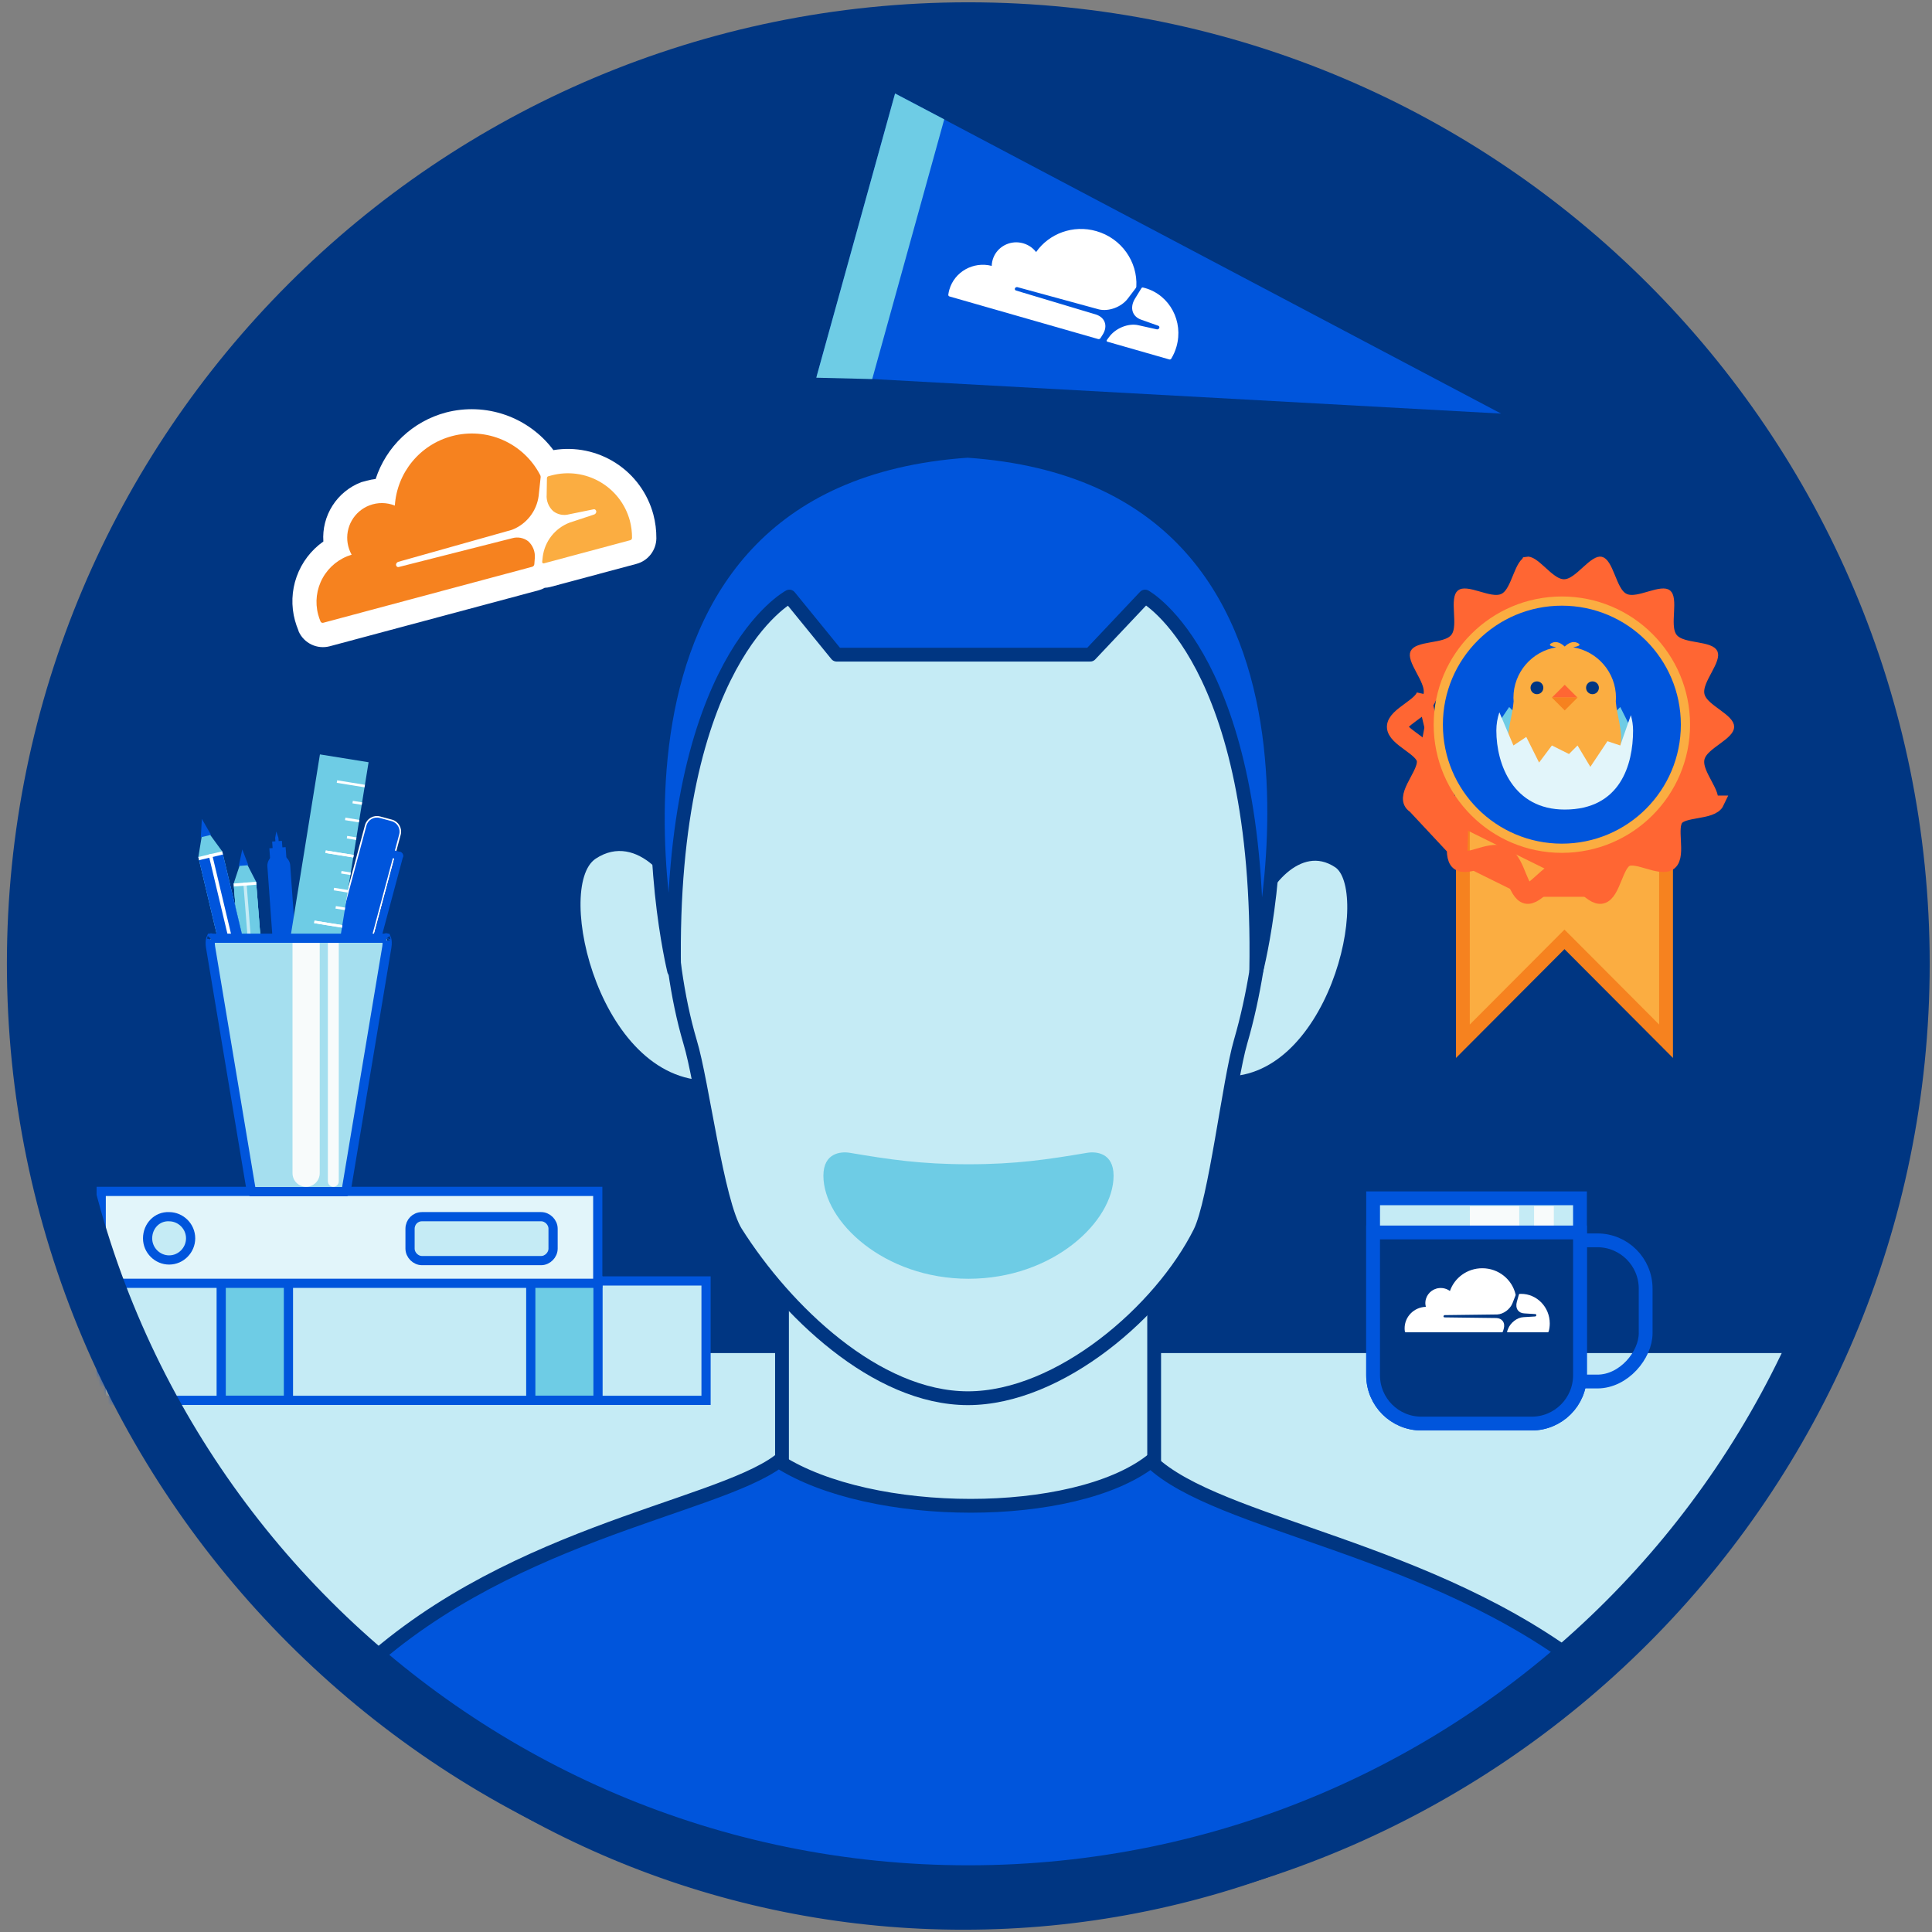<svg width="420" height="420" viewBox="0 0 420 420" fill="none" xmlns="http://www.w3.org/2000/svg">
<rect x="0" y="0" width="420" height="420" fill="#808080" stroke="none"/>
<path d="M280.274 207.405C281.6 201.433 287.691 180.759 288.826 168.206L280.274 207.405Z" fill="white"/>
<circle cx="211.496" cy="209.496" r="202.496" fill="#003682"/>
<path d="M393.13 294.15H27.77C47.928 358.968 119.837 395.2 153.272 405.214C180.085 411.739 246.405 419.143 297.187 396.566C347.969 373.989 382.308 318.881 393.13 294.15Z" fill="#C5EBF5"/>
<path d="M177.554 81.73L326.324 89.912L204.194 25.399L194.58 20.321L177.554 81.73Z" fill="#0055DC"/>
<path d="M205.268 25.945L194.58 20.322L177.449 82.11L189.613 82.406L205.268 25.945Z" fill="#6ECCE5"/>
<path d="M239.222 73.522L239.712 72.749C240.295 71.829 240.451 70.869 240.15 70.045C239.873 69.285 239.218 68.698 238.306 68.39L220.862 63.156C220.746 63.116 220.664 63.036 220.628 62.933C220.593 62.827 220.611 62.709 220.68 62.611C220.786 62.458 220.994 62.379 221.174 62.422L238.906 67.263C241.029 67.769 243.777 66.747 245.156 64.936L246.905 62.637C246.953 62.574 246.987 62.503 247.008 62.428C247.019 62.387 247.028 62.345 247.03 62.302C247.334 56.915 243.826 51.817 238.334 50.244C233.275 48.795 228.059 50.775 225.24 54.795C224.456 53.777 223.295 53.022 221.889 52.765C219.393 52.307 216.892 53.669 215.968 55.986C215.727 56.588 215.607 57.2 215.592 57.803C211.594 56.781 207.499 59.064 206.374 62.989C206.273 63.345 206.2 63.701 206.153 64.058C206.13 64.23 206.237 64.395 206.407 64.444L238.727 73.706C238.73 73.707 238.733 73.706 238.736 73.707C238.922 73.756 239.119 73.682 239.222 73.522Z" fill="white"/>
<path d="M248.952 62.627C248.788 62.58 248.623 62.538 248.459 62.5C248.431 62.493 248.404 62.493 248.377 62.495C248.284 62.501 248.196 62.553 248.144 62.638L246.739 64.918C246.135 65.898 245.964 66.914 246.258 67.781C246.528 68.58 247.184 69.192 248.104 69.505L251.804 70.817C251.913 70.855 251.995 70.938 252.03 71.045C252.065 71.157 252.045 71.283 251.974 71.387C251.863 71.55 251.653 71.637 251.471 71.594L247.49 70.706C245.336 70.198 242.537 71.315 241.116 73.248L240.614 73.93C240.523 74.054 240.577 74.228 240.716 74.276C240.72 74.277 240.723 74.279 240.726 74.28L254.196 78.139C254.357 78.185 254.531 78.118 254.62 77.97C255.1 77.178 255.484 76.308 255.753 75.371C257.331 69.86 254.286 64.155 248.952 62.627Z" fill="white"/>
<path d="M120.311 97.851C117.667 94.317 114.028 91.652 109.86 90.196C105.692 88.741 101.185 88.562 96.915 89.682C93.37 90.627 90.118 92.443 87.454 94.966C84.79 97.488 82.799 100.637 81.663 104.126C81.019 104.201 80.38 104.324 79.754 104.494C79.365 104.599 78.966 104.706 78.546 104.818C75.97 105.799 73.777 107.582 72.292 109.904C70.806 112.226 70.106 114.964 70.296 117.715C67.624 119.599 65.599 122.262 64.496 125.339C63.392 128.417 63.265 131.76 64.13 134.913C64.33 135.633 64.575 136.341 64.863 137.031L64.926 137.267C65.489 138.523 66.482 139.537 67.726 140.126C68.97 140.716 70.383 140.843 71.712 140.484L117.14 128.312C117.585 128.187 118.012 128.01 118.414 127.784C118.82 127.767 119.223 127.707 119.617 127.604L138.369 122.579C139.594 122.251 140.679 121.532 141.458 120.531C142.237 119.53 142.669 118.302 142.687 117.034C142.701 115.283 142.481 113.538 142.032 111.845C140.795 107.232 137.886 103.244 133.871 100.658C129.857 98.071 125.023 97.071 120.311 97.851V97.851Z" fill="white"/>
<path d="M129.017 106.226L119.12 103.601L117.466 103.364L82.439 113.001L87.215 130.822L132.366 118.724L129.017 106.226Z" fill="white"/>
<path d="M116.265 121.283C116.317 120.608 116.214 119.93 115.964 119.301C115.713 118.673 115.323 118.109 114.821 117.654C114.334 117.284 113.767 117.032 113.165 116.919C112.564 116.805 111.944 116.834 111.355 117.003L86.701 123.258C86.627 123.28 86.549 123.282 86.474 123.266C86.399 123.25 86.329 123.215 86.27 123.165C86.212 123.111 86.166 123.046 86.135 122.973C86.104 122.9 86.089 122.821 86.091 122.742C86.104 122.608 86.155 122.482 86.237 122.376C86.32 122.271 86.43 122.191 86.556 122.145L111.304 115.174C112.845 114.577 114.197 113.575 115.218 112.275C116.238 110.974 116.889 109.423 117.102 107.784L117.535 103.707C117.543 103.537 117.498 103.369 117.406 103.226C115.648 99.851 112.79 97.178 109.306 95.648C105.822 94.118 101.92 93.823 98.245 94.811C94.856 95.711 91.835 97.652 89.608 100.361C87.381 103.07 86.061 106.409 85.834 109.909C84.072 109.201 82.109 109.183 80.334 109.857C78.714 110.474 77.356 111.63 76.489 113.132C75.623 114.633 75.3 116.387 75.576 118.099C75.719 118.972 76.012 119.814 76.441 120.588C73.771 121.386 71.518 123.194 70.16 125.627C68.802 128.06 68.447 130.926 69.169 133.617C69.307 134.119 69.476 134.613 69.675 135.094C69.723 135.206 69.809 135.296 69.918 135.349C70.026 135.403 70.151 135.415 70.268 135.385L115.696 123.213C115.827 123.175 115.942 123.097 116.025 122.99C116.109 122.883 116.157 122.752 116.162 122.616L116.265 121.283Z" fill="#F6821F"/>
<path d="M119.866 103.357C119.641 103.417 119.405 103.48 119.18 103.541C119.1 103.569 119.031 103.621 118.981 103.689C118.931 103.757 118.902 103.839 118.899 103.923L118.841 107.515C118.786 108.189 118.887 108.866 119.137 109.493C119.387 110.121 119.779 110.683 120.282 111.133C120.762 111.501 121.319 111.753 121.912 111.87C122.505 111.987 123.116 111.966 123.7 111.809L129.015 110.724C129.09 110.702 129.17 110.7 129.246 110.718C129.322 110.736 129.392 110.774 129.449 110.828C129.507 110.882 129.553 110.947 129.584 111.02C129.615 111.093 129.63 111.172 129.628 111.251C129.618 111.384 129.569 111.51 129.488 111.615C129.407 111.721 129.298 111.8 129.173 111.845L123.792 113.627C122.251 114.222 120.899 115.222 119.878 116.52C118.857 117.819 118.205 119.369 117.991 121.007L117.866 122.138C117.859 122.187 117.864 122.238 117.882 122.285C117.9 122.332 117.929 122.374 117.968 122.406C118.006 122.439 118.052 122.461 118.101 122.471C118.15 122.481 118.201 122.478 118.249 122.463L137.012 117.435C137.12 117.406 137.216 117.343 137.286 117.256C137.355 117.168 137.394 117.06 137.397 116.948C137.408 115.673 137.249 114.402 136.922 113.17C135.954 109.611 133.616 106.581 130.42 104.742C127.224 102.903 123.429 102.405 119.866 103.357V103.357Z" fill="#FBAD41"/>
<mask id="mask0_163_150" style="mask-type:alpha" maskUnits="userSpaceOnUse" x="0" y="5" width="420" height="414">
<path d="M413.5 205.187C413.5 319.479 326.806 411.687 213 411.687C98.953 411.687 6.5 319.234 6.5 205.187C6.5 91.659 98.411 11.5 213 11.5C327.339 11.5 413.5 91.425 413.5 205.187Z" fill="#003682" stroke="#003682" stroke-width="13"/>
</mask>
<g mask="url(#mask0_163_150)">
<path d="M22 304.426L153.488 304.426L153.488 278.467L22 278.467L22 304.426Z" fill="#C5EBF5" stroke="#0055DC" stroke-width="2"/>
<path d="M130.002 304.401L130.002 278.442L115.385 278.442L115.385 304.401L130.002 304.401Z" fill="#6ECCE5" stroke="#0055DC" stroke-width="2"/>
<path d="M62.704 304.401L62.704 278.442L48.087 278.442L48.087 304.401L62.704 304.401Z" fill="#6ECCE5" stroke="#0055DC" stroke-width="2"/>
<path d="M22 278.978L129.947 278.978L129.947 259L22 259L22 278.978Z" fill="#E2F5FA" stroke="#0055DC" stroke-width="2"/>
<path d="M89.139 267.113L89.139 271.425C89.139 272.824 90.358 274.042 91.74 274.042L117.634 274.042C119.016 274.042 120.234 272.824 120.234 271.425L120.234 267.113C120.234 265.713 119.016 264.496 117.634 264.496L91.74 264.496C90.244 264.496 89.139 265.688 89.139 267.113Z" fill="#C5EBF5" stroke="#0055DC" stroke-width="2"/>
<path d="M36.763 264.501L36.741 264.501L36.719 264.5C34.165 264.389 32.086 266.511 32.086 269.204C32.086 271.84 34.257 273.907 36.763 273.907C39.376 273.907 41.44 271.732 41.44 269.204C41.44 266.569 39.269 264.501 36.763 264.501Z" fill="#C5EBF5" stroke="#0055DC" stroke-width="2"/>
<rect x="60.8" y="256.926" width="4.892" height="65.443" transform="rotate(175.51 60.8 256.926)" fill="#6ECCE5"/>
<path d="M55.676 191.684L56.817 206.218L57.502 214.939L52.625 215.322L50.798 192.067L52.781 186.062L55.676 191.684Z" fill="#6ECCE5"/>
<rect x="60.8" y="256.926" width="4.892" height="64.923" transform="rotate(175.51 60.8 256.926)" fill="#6ECCE5"/>
<rect x="58.71" y="257.088" width="0.699" height="65.443" transform="rotate(175.51 58.71 257.088)" fill="#C5EBF5"/>
<rect x="55.727" y="192.329" width="4.892" height="0.648" transform="rotate(175.51 55.727 192.329)" fill="white"/>
<path d="M51.901 188.254L53.991 188.09L52.67 184.654L51.901 188.254Z" fill="#0055DC"/>
<ellipse cx="58.388" cy="257.465" rx="2.446" ry="1.747" transform="rotate(175.51 58.388 257.465)" fill="#C5EBF5"/>
<rect x="79.656" y="182.642" width="5.746" height="58.035" rx="2.873" transform="rotate(15 79.656 182.642)" fill="#6ECCE5"/>
<path d="M82.586 177.652L85.163 178.343C86.508 178.703 87.306 180.085 86.945 181.429L79.505 209.197L72.059 207.202L79.5 179.434C79.86 178.09 81.242 177.292 82.586 177.652Z" fill="#0055DC" stroke="white" stroke-width="0.336"/>
<path d="M65.633 241.644L66.377 238.868L66.823 237.203L69.043 237.798L67.259 244.459L65.633 241.644Z" fill="#0055DC"/>
<rect x="66.34" y="236.776" width="3.448" height="3.448" transform="rotate(15 66.34 236.776)" fill="#6ECCE5"/>
<rect x="86.168" y="184.981" width="1.724" height="24.134" rx="0.862" transform="rotate(15 86.168 184.981)" fill="#0055DC"/>
<rect x="87.833" y="185.428" width="1.724" height="5.171" rx="0.862" transform="rotate(105 87.833 185.428)" fill="#0055DC"/>
<rect x="68.038" y="256.987" width="4.966" height="71.649" rx="2.483" transform="rotate(175.889 68.038 256.987)" fill="#0055DC"/>
<path d="M60.525 182.136L60.779 185.674L60.932 187.797L60.224 187.847L59.817 182.187L60.069 180.746L60.525 182.136Z" fill="#0055DC"/>
<rect x="62.398" y="188.404" width="3.547" height="4.256" transform="rotate(175.889 62.398 188.404)" fill="#0055DC"/>
<rect x="61.589" y="187.04" width="2.128" height="4.256" transform="rotate(175.889 61.589 187.04)" fill="#0055DC"/>
<rect x="64.816" y="254.421" width="5.329" height="71.287" transform="rotate(166.605 64.816 254.421)" fill="#0055DC"/>
<path d="M48.301 185.072L51.98 200.521L54.188 209.79L49.003 211.025L43.117 186.307L44.237 179.51L48.301 185.072Z" fill="#6ECCE5"/>
<rect x="64.816" y="254.421" width="5.329" height="70.721" transform="rotate(166.605 64.816 254.421)" fill="#0055DC"/>
<rect x="62.594" y="254.949" width="0.761" height="71.287" transform="rotate(166.605 62.594 254.949)" fill="white"/>
<rect x="48.464" y="185.76" width="5.329" height="0.706" transform="rotate(166.605 48.464 185.76)" fill="white"/>
<path d="M43.658 182.018L45.88 181.489L43.879 178.015L43.658 182.018Z" fill="#0055DC"/>
<ellipse cx="62.31" cy="255.41" rx="2.665" ry="1.903" transform="rotate(166.605 62.31 255.41)" fill="#003682"/>
<rect x="66.164" y="252.321" width="10.712" height="87.734" transform="rotate(-170.843 66.164 252.321)" fill="#6ECCE5"/>
<rect width="6.121" height="0.552" transform="matrix(-0.987 -0.159 -0.159 0.987 67.042 246.872)" fill="white"/>
<rect width="6.121" height="0.552" transform="matrix(-0.987 -0.159 -0.159 0.987 69.5 231.619)" fill="white"/>
<rect width="6.121" height="0.552" transform="matrix(-0.987 -0.159 -0.159 0.987 71.96 216.365)" fill="white"/>
<rect width="6.121" height="0.552" transform="matrix(-0.987 -0.159 -0.159 0.987 74.419 201.113)" fill="white"/>
<rect width="6.121" height="0.552" transform="matrix(-0.987 -0.159 -0.159 0.987 76.877 185.86)" fill="white"/>
<rect width="6.121" height="0.552" transform="matrix(-0.987 -0.159 -0.159 0.987 69.5 231.619)" fill="white"/>
<rect width="6.121" height="0.552" transform="matrix(-0.987 -0.159 -0.159 0.987 71.96 216.365)" fill="white"/>
<rect width="6.121" height="0.552" transform="matrix(-0.987 -0.159 -0.159 0.987 74.419 201.113)" fill="white"/>
<rect width="6.121" height="0.552" transform="matrix(-0.987 -0.159 -0.159 0.987 76.877 185.86)" fill="white"/>
<rect width="6.121" height="0.552" transform="matrix(-0.987 -0.159 -0.159 0.987 79.335 170.606)" fill="white"/>
<rect width="3.06" height="0.552" transform="matrix(-0.987 -0.159 -0.159 0.987 68.271 239.245)" fill="white"/>
<rect width="3.06" height="0.552" transform="matrix(-0.987 -0.159 -0.159 0.987 70.73 223.993)" fill="white"/>
<rect width="3.06" height="0.552" transform="matrix(-0.987 -0.159 -0.159 0.987 73.189 208.739)" fill="white"/>
<rect width="3.06" height="0.552" transform="matrix(-0.987 -0.159 -0.159 0.987 75.648 193.485)" fill="white"/>
<rect width="3.06" height="0.552" transform="matrix(-0.987 -0.159 -0.159 0.987 78.107 178.233)" fill="white"/>
<rect x="67.569" y="243.603" width="2.04" height="0.552" transform="rotate(-170.843 67.569 243.603)" fill="white"/>
<rect x="70.028" y="228.351" width="2.04" height="0.552" transform="rotate(-170.843 70.028 228.351)" fill="white"/>
<rect x="72.487" y="213.096" width="2.04" height="0.552" transform="rotate(-170.843 72.487 213.096)" fill="white"/>
<rect x="74.946" y="197.845" width="2.04" height="0.552" transform="rotate(-170.843 74.946 197.845)" fill="white"/>
<rect x="77.404" y="182.591" width="2.04" height="0.552" transform="rotate(-170.843 77.404 182.591)" fill="white"/>
<rect x="68.799" y="235.976" width="2.04" height="0.552" transform="rotate(-170.843 68.799 235.976)" fill="white"/>
<rect x="71.258" y="220.724" width="2.04" height="0.552" transform="rotate(-170.843 71.258 220.724)" fill="white"/>
<rect x="73.715" y="205.47" width="2.04" height="0.552" transform="rotate(-170.843 73.715 205.47)" fill="white"/>
<rect x="76.173" y="190.217" width="2.04" height="0.552" transform="rotate(-170.843 76.173 190.217)" fill="white"/>
<rect x="78.633" y="174.964" width="2.04" height="0.552" transform="rotate(-170.843 78.633 174.964)" fill="white"/>
<path d="M75.209 259.039C75.205 259.043 75.2 259.047 75.194 259.05H54.669C54.666 259.048 54.663 259.046 54.661 259.044C54.653 259.035 54.647 259.024 54.646 259.011L54.643 258.985L54.639 258.958L45.77 205.882C45.77 205.882 45.77 205.881 45.77 205.881C45.649 205.143 45.69 204.529 45.8 204.149C45.824 204.064 45.847 204.003 45.866 203.961H84.002C84.021 204.003 84.044 204.064 84.068 204.15C84.178 204.532 84.216 205.146 84.095 205.881L75.235 258.959L75.232 258.978L75.23 258.997C75.228 259.013 75.22 259.028 75.209 259.039ZM45.919 203.874C45.92 203.876 45.914 203.886 45.898 203.899C45.911 203.878 45.919 203.872 45.919 203.874ZM83.949 203.874C83.95 203.872 83.957 203.879 83.97 203.9C83.955 203.887 83.948 203.876 83.949 203.874Z" fill="#A5DFEF" stroke="#0055DC" stroke-width="2"/>
<path d="M69.505 205H63.59V255.043C63.59 256.676 64.914 258 66.547 258V258C68.181 258 69.505 256.676 69.505 255.043V205Z" fill="#F8FBFB"/>
<path d="M73.645 205H71.279V256.817C71.279 257.471 71.809 258 72.462 258V258C73.116 258 73.645 257.471 73.645 256.817V205Z" fill="#F8FBFB"/>
</g>
<rect x="-1.5" y="1.5" width="46.687" height="30.695" rx="10.5" transform="matrix(-1 0 0 1 356.25 268.138)" stroke="#0055DC" stroke-width="3"/>
<path d="M343.473 260.5H298.5V298.971C298.5 304.77 303.201 309.471 309 309.471H332.973C338.772 309.471 343.473 304.77 343.473 298.971V260.5Z" fill="#C5EBF5" stroke="#0055DC" stroke-width="3"/>
<path d="M330.271 262.22H319.538V303.005C319.538 305.969 321.941 308.371 324.905 308.371V308.371C327.869 308.371 330.271 305.969 330.271 303.005V262.22Z" fill="#F8FBFB"/>
<path d="M337.786 262.22H333.492V306.225C333.492 307.41 334.454 308.371 335.639 308.371V308.371C336.825 308.371 337.786 307.41 337.786 306.225V262.22Z" fill="#F8FBFB"/>
<path d="M343.473 267.924H298.5V298.971C298.5 304.77 303.201 309.471 309 309.471H332.973C338.772 309.471 343.473 304.77 343.473 298.971V267.924Z" fill="#003682" stroke="#0055DC" stroke-width="3"/>
<path d="M326.734 289.432L326.894 288.887C327.085 288.239 327.014 287.64 326.694 287.2C326.399 286.795 325.908 286.556 325.312 286.528L314.018 286.387C313.942 286.383 313.879 286.349 313.841 286.294C313.801 286.237 313.792 286.164 313.816 286.093C313.854 285.984 313.964 285.901 314.079 285.896L325.477 285.754C326.829 285.693 328.293 284.615 328.806 283.3L329.456 281.63C329.474 281.585 329.482 281.536 329.482 281.488C329.481 281.462 329.48 281.435 329.474 281.409C328.735 278.146 325.772 275.705 322.23 275.705C318.966 275.705 316.194 277.776 315.2 280.655C314.559 280.182 313.738 279.93 312.856 280.017C311.29 280.17 310.031 281.409 309.876 282.949C309.835 283.348 309.868 283.734 309.962 284.096C307.404 284.169 305.352 286.229 305.352 288.762C305.352 288.991 305.37 289.216 305.403 289.437C305.419 289.543 305.51 289.624 305.62 289.624L326.471 289.626C326.473 289.626 326.474 289.625 326.476 289.625C326.596 289.623 326.7 289.545 326.734 289.432Z" fill="white"/>
<path d="M330.674 281.273C330.568 281.273 330.463 281.276 330.358 281.282C330.341 281.283 330.324 281.287 330.309 281.293C330.254 281.312 330.21 281.358 330.194 281.418L329.745 283.017C329.553 283.704 329.624 284.339 329.948 284.806C330.245 285.237 330.741 285.489 331.343 285.519L333.773 285.669C333.844 285.673 333.907 285.709 333.946 285.766C333.987 285.827 333.996 285.906 333.972 285.98C333.933 286.096 333.823 286.184 333.707 286.189L331.182 286.34C329.811 286.405 328.333 287.549 327.816 288.944L327.633 289.436C327.6 289.525 327.662 289.62 327.753 289.625C327.755 289.625 327.757 289.626 327.76 289.626H336.449C336.553 289.626 336.645 289.556 336.673 289.453C336.824 288.898 336.905 288.314 336.905 287.71C336.905 284.155 334.115 281.273 330.674 281.273Z" fill="white"/>
<path d="M146.532 198.111C145.894 192.898 137.419 181.051 128.306 187.066C119.193 193.08 129.272 236.895 154.205 235.255" stroke="#003682" stroke-width="3" stroke-miterlimit="10"/>
<path d="M147.731 197.707C147.093 192.495 138.618 180.648 129.505 186.663C120.392 192.677 130.471 236.492 155.404 234.852" fill="#C5EBF5"/>
<path d="M274.054 197.707C274.692 192.495 283.167 180.648 292.28 186.663C301.392 192.677 291.314 236.492 266.381 234.852" fill="#C5EBF5"/>
<path d="M272.855 198.324C273.493 193.111 281.968 181.264 291.08 187.279C300.193 193.293 290.114 237.108 265.182 235.468" stroke="#003682" stroke-width="3" stroke-miterlimit="10"/>
<path d="M250.904 351.129V264.21L170 263.372V351.129H250.904Z" fill="#C5EBF5" stroke="#003682" stroke-width="3" stroke-miterlimit="10"/>
<path d="M209.449 418C260.132 418.054 308.853 398.409 345.322 363.213C311.094 336.239 264.782 331.683 250.184 317.649C233.434 330.589 189.419 330.571 169.261 317.649C155.118 328.111 108.296 333.56 76 365.492C112.217 399.28 159.918 418.049 209.449 418V418Z" fill="#0055DC" stroke="#003682" stroke-width="3" stroke-miterlimit="10" stroke-linecap="round"/>
<path d="M275.794 170.128C275.794 183.305 275.63 206.105 269.689 226.482C267.21 234.993 264.221 261.111 260.867 267.891C252.338 284.95 230.376 303.959 210.419 303.959C190.461 303.959 170.759 284.95 159.97 267.909C155.85 261.384 152.679 235.212 150.018 226.5C144.077 206.342 145.061 183.159 145.061 170.128C145.061 130.541 172.618 98.464 210.419 98.464C248.219 98.464 275.794 130.541 275.794 170.128Z" fill="#C5EBF5" stroke="#003682" stroke-width="3" stroke-miterlimit="10"/>
<path d="M210.339 98C120.366 104.209 146.541 211 146.541 211C145.375 143.487 171.605 129.69 171.605 129.69L181.886 142.317H237.006L248.927 129.69C248.927 129.69 274.263 143.487 273.097 211C273.17 211 300.329 104.209 210.339 98Z" fill="#0055DC" stroke="#003682" stroke-width="3" stroke-linecap="round" stroke-linejoin="round"/>
<path d="M362.187 226.359V147.083H318.02V226.359L339.041 205.274L340.103 204.209L341.166 205.274L362.187 226.359Z" fill="#FBAD41" stroke="#F6821F" stroke-width="3"/>
<path d="M306.662 174.445L308.015 173.808C307.989 173.753 307.92 173.507 308.138 172.841C308.349 172.203 308.725 171.466 309.189 170.593C309.231 170.514 309.274 170.434 309.317 170.353C309.725 169.589 310.183 168.732 310.509 167.91C310.859 167.031 311.176 165.917 310.931 164.815C310.688 163.716 309.916 162.86 309.234 162.236C308.613 161.669 307.863 161.12 307.191 160.628C307.097 160.559 307.004 160.491 306.914 160.425C306.129 159.847 305.481 159.349 305.026 158.864C304.558 158.366 304.5 158.097 304.5 157.998C304.5 157.899 304.558 157.631 305.026 157.132C305.481 156.648 306.129 156.149 306.914 155.572C307.004 155.505 307.096 155.438 307.189 155.369C307.862 154.877 308.613 154.327 309.234 153.759C309.916 153.136 310.688 152.279 310.931 151.18M306.662 174.445L373.337 174.445C372.749 175.694 370.763 176.047 368.783 176.398C367.004 176.714 365.23 177.029 364.478 177.993C363.72 178.964 363.814 180.816 363.908 182.669C364.012 184.719 364.116 186.77 363.067 187.628C362.024 188.48 360.106 187.924 358.182 187.368C356.435 186.862 354.685 186.355 353.583 186.9C352.509 187.431 351.819 189.12 351.125 190.82C350.347 192.725 349.564 194.642 348.229 194.953M306.662 174.445L308.015 173.808C308.044 173.87 308.186 174.075 308.816 174.311C309.428 174.54 310.219 174.698 311.174 174.869C311.273 174.887 311.374 174.905 311.476 174.923C312.301 175.069 313.229 175.233 314.046 175.475C314.934 175.738 316.002 176.176 316.699 177.069L316.7 177.07C317.392 177.959 317.572 179.107 317.627 180.044C317.678 180.915 317.629 181.878 317.585 182.74C317.579 182.841 317.574 182.941 317.57 183.039C317.52 184.031 317.495 184.865 317.578 185.537C317.664 186.238 317.834 186.431 317.878 186.467M306.662 174.445L317.878 186.467M310.931 151.18L309.467 150.855M310.931 151.18C310.931 151.18 310.931 151.18 310.931 151.18L309.467 150.855M310.931 151.18C311.176 150.077 310.859 148.964 310.509 148.085C310.183 147.263 309.725 146.406 309.317 145.642C309.274 145.561 309.231 145.481 309.189 145.402C308.725 144.529 308.349 143.792 308.139 143.154C307.92 142.489 307.989 142.242 308.015 142.187C308.044 142.125 308.186 141.921 308.815 141.686C309.427 141.457 310.219 141.299 311.174 141.128C311.271 141.111 311.37 141.093 311.471 141.075C312.298 140.929 313.227 140.765 314.046 140.522C314.934 140.258 316.003 139.819 316.699 138.925C317.392 138.036 317.572 136.888 317.626 135.951C317.677 135.08 317.628 134.117 317.584 133.255C317.579 133.154 317.574 133.054 317.569 132.956C317.52 131.964 317.494 131.13 317.577 130.458C317.664 129.756 317.834 129.564 317.878 129.528C317.908 129.504 318.102 129.381 318.771 129.449C319.417 129.514 320.197 129.723 321.132 129.992C321.22 130.018 321.31 130.044 321.401 130.07C322.215 130.306 323.131 130.572 323.984 130.715C324.899 130.869 326.056 130.945 327.076 130.44L327.076 130.44C328.086 129.941 328.734 128.973 329.174 128.158C329.579 127.406 329.938 126.529 330.259 125.742C330.301 125.638 330.342 125.536 330.383 125.437C330.758 124.522 331.089 123.761 331.449 123.196C331.825 122.606 332.055 122.515 332.105 122.504L332.106 122.503C332.117 122.501 332.331 122.465 332.914 122.833C333.468 123.183 334.082 123.721 334.811 124.382C334.871 124.436 334.932 124.491 334.993 124.547C335.634 125.13 336.359 125.788 337.08 126.303C337.844 126.849 338.856 127.426 339.997 127.426C341.138 127.426 342.151 126.849 342.914 126.304C343.636 125.788 344.361 125.13 345.002 124.547C345.063 124.491 345.124 124.436 345.184 124.382C345.913 123.721 346.526 123.183 347.081 122.833C347.663 122.464 347.878 122.5 347.889 122.503L347.889 122.503C347.939 122.514 348.17 122.606 348.546 123.195C348.906 123.76 349.237 124.522 349.612 125.436C349.653 125.536 349.695 125.638 349.737 125.742C350.058 126.529 350.416 127.406 350.821 128.157C351.261 128.971 351.908 129.94 352.918 130.439L352.919 130.44C353.939 130.943 355.096 130.867 356.01 130.713C356.861 130.57 357.777 130.304 358.59 130.069C358.682 130.042 358.772 130.016 358.861 129.99C359.796 129.721 360.575 129.512 361.221 129.447C361.889 129.379 362.085 129.502 362.117 129.528C362.161 129.564 362.33 129.757 362.417 130.457C362.5 131.129 362.474 131.964 362.425 132.955C362.42 133.053 362.415 133.153 362.41 133.253C362.366 134.116 362.317 135.079 362.368 135.95C362.423 136.887 362.602 138.035 363.295 138.924L363.295 138.924C363.992 139.818 365.061 140.255 365.948 140.519C366.766 140.761 367.693 140.925 368.518 141.071C368.621 141.089 368.721 141.107 368.82 141.124C369.775 141.295 370.567 141.454 371.178 141.683C371.807 141.919 371.95 142.123 371.98 142.186C372.006 142.241 372.075 142.487 371.856 143.153C371.646 143.791 371.27 144.528 370.805 145.401C370.763 145.479 370.72 145.559 370.677 145.64C370.269 146.404 369.811 147.262 369.485 148.083C369.136 148.963 368.819 150.076 369.063 151.179L369.063 151.179C369.307 152.278 370.079 153.134 370.761 153.758C371.381 154.324 372.131 154.874 372.804 155.366C372.898 155.435 372.99 155.502 373.081 155.569C373.866 156.146 374.513 156.645 374.969 157.13C375.436 157.628 375.494 157.897 375.494 157.996C375.494 158.096 375.436 158.364 374.969 158.862C374.513 159.347 373.866 159.846 373.081 160.423C372.99 160.49 372.898 160.557 372.804 160.626C372.132 161.118 371.381 161.668 370.761 162.235C370.078 162.858 369.307 163.715 369.063 164.813L369.063 164.813C368.819 165.916 369.136 167.03 369.485 167.909C369.811 168.73 370.269 169.588 370.677 170.352C370.721 170.433 370.763 170.513 370.805 170.592C371.27 171.465 371.646 172.202 371.856 172.84C372.075 173.506 372.006 173.752 371.98 173.806L371.98 173.806C371.951 173.869 371.809 174.073 371.178 174.309C370.567 174.539 369.775 174.697 368.82 174.868C368.722 174.886 368.622 174.903 368.52 174.921C367.694 175.067 366.766 175.232 365.948 175.475C365.06 175.738 363.992 176.176 363.295 177.071C362.602 177.959 362.423 179.108 362.368 180.044C362.317 180.915 362.366 181.879 362.41 182.741C362.415 182.842 362.42 182.941 362.425 183.039C362.474 184.031 362.5 184.865 362.417 185.537C362.33 186.239 362.161 186.431 362.117 186.467C362.085 186.493 361.89 186.614 361.223 186.547C360.577 186.481 359.798 186.272 358.863 186.003C358.774 185.977 358.684 185.951 358.593 185.925C357.78 185.689 356.863 185.424 356.011 185.28C355.096 185.126 353.939 185.051 352.919 185.555M309.467 150.855C309.206 152.033 307.763 153.089 306.307 154.157C304.662 155.361 303 156.579 303 157.998C303 159.417 304.663 160.636 306.308 161.841C307.764 162.907 309.206 163.963 309.467 165.14C309.741 166.374 308.863 168.018 307.99 169.654C307.034 171.446 306.083 173.228 306.658 174.447C307.246 175.696 309.232 176.048 311.213 176.399C312.991 176.715 314.765 177.029 315.517 177.992C316.274 178.964 316.18 180.816 316.086 182.668C315.982 184.719 315.878 186.77 316.928 187.628M309.467 150.855L317.878 186.467M352.919 185.555L353.571 186.876L352.919 185.555C352.919 185.555 352.919 185.555 352.919 185.555ZM352.919 185.555C351.909 186.054 351.261 187.023 350.821 187.837C350.415 188.589 350.057 189.467 349.736 190.254C349.693 190.357 349.652 190.459 349.611 190.559C349.236 191.473 348.905 192.234 348.545 192.799C348.17 193.389 347.939 193.48 347.889 193.492L348.229 194.953M348.229 194.953L347.889 193.492C347.879 193.494 347.663 193.53 347.081 193.162C346.527 192.811 345.913 192.273 345.184 191.612C345.124 191.558 345.064 191.503 345.002 191.447C344.361 190.864 343.636 190.206 342.914 189.69C342.151 189.145 341.138 188.567 339.997 188.567C338.856 188.567 337.844 189.145 337.081 189.69C336.358 190.206 335.634 190.864 334.992 191.447C334.931 191.503 334.87 191.558 334.811 191.612C334.082 192.273 333.468 192.811 332.914 193.162C332.331 193.53 332.116 193.494 332.105 193.492L331.765 194.953M348.229 194.953C346.958 195.249 345.489 193.915 344.004 192.567C342.634 191.323 341.251 190.067 339.997 190.067C338.744 190.067 337.361 191.323 335.991 192.567C334.506 193.915 333.037 195.249 331.765 194.953M331.765 194.953L332.105 193.492C332.056 193.48 331.825 193.389 331.449 192.799C331.089 192.234 330.759 191.473 330.384 190.559C330.343 190.459 330.301 190.357 330.259 190.254C329.938 189.467 329.58 188.589 329.174 187.838C328.734 187.023 328.086 186.054 327.076 185.555L327.076 185.555C326.055 185.051 324.898 185.127 323.984 185.281C323.132 185.424 322.216 185.69 321.403 185.926C321.312 185.952 321.221 185.978 321.132 186.004C320.197 186.273 319.418 186.482 318.772 186.547C318.101 186.616 317.908 186.492 317.878 186.467M331.765 194.953C330.431 194.642 329.648 192.725 328.87 190.82C328.176 189.12 327.486 187.431 326.412 186.9C325.31 186.356 323.561 186.863 321.815 187.368C319.891 187.925 317.971 188.481 316.928 187.628M317.878 186.467L316.928 187.628M317.878 186.467C317.878 186.467 317.878 186.467 317.878 186.467L316.928 187.628" fill="#FF6633" stroke="#FF6633" stroke-width="3"/>
<circle cx="339.536" cy="157.536" r="26.866" fill="#0055DC" stroke="#FBAD41" stroke-width="2"/>
<path d="M337.369 151.652L340.155 148.865L342.942 151.652" stroke="#6ECCE5" stroke-width="4"/>
<path d="M325.99 156.796L328.08 153.7L330.867 156.486L334.582 154.628L337.369 157.415L341.084 151.842L344.8 154.628L347.586 153.7L349.444 156.486L352.231 153.7L354.089 157.415L352.231 163.917L342.013 168.562L331.795 166.704L326.222 161.131L325.99 156.796Z" fill="#6ECCE5"/>
<path d="M351.259 152.503C351.279 152.237 351.3 151.97 351.3 151.699C351.3 146.178 347.284 141.607 342.015 140.72C343.119 140.479 343.902 140.247 342.94 139.766C341.904 139.248 340.869 139.886 340.154 140.552H340.153C339.438 139.886 338.404 139.248 337.367 139.766C336.405 140.247 337.188 140.479 338.292 140.719C333.024 141.606 329.007 146.177 329.007 151.699C329.007 151.97 329.028 152.237 329.048 152.504C328.6 158.635 323.193 167.633 340.154 167.633C357.114 167.633 351.707 158.635 351.259 152.503Z" fill="#FBAD41"/>
<path d="M334.117 150.912C334.886 150.912 335.51 150.289 335.51 149.519C335.51 148.75 334.886 148.126 334.117 148.126C333.347 148.126 332.724 148.75 332.724 149.519C332.724 150.289 333.347 150.912 334.117 150.912Z" fill="#003682"/>
<path d="M346.191 150.912C346.961 150.912 347.585 150.289 347.585 149.519C347.585 148.75 346.961 148.126 346.191 148.126C345.422 148.126 344.798 148.75 344.798 149.519C344.798 150.289 345.422 150.912 346.191 150.912Z" fill="#003682"/>
<path d="M352.23 162.059L349.443 161.13L345.728 166.703L342.941 162.059L341.083 163.916L337.368 162.059L334.581 165.774L331.795 160.201L329.008 162.059L325.948 154.846C325.524 156.099 325.292 157.429 325.292 158.808C325.292 166.247 329.008 175.992 340.155 175.992C352.23 175.992 355.017 166.247 355.017 158.808C355.017 157.652 354.839 156.537 354.536 155.466L352.23 162.059Z" fill="#E2F5FA"/>
<path d="M337.369 151.652H342.942L340.155 148.865L337.369 151.652Z" fill="#FF6633"/>
<path d="M342.942 151.652L337.368 151.652L340.155 154.439L342.942 151.652Z" fill="#F6821F"/>
<path d="M210.541 253.1C200.155 253.1 193.259 252.048 184.736 250.61C182.785 250.288 179 250.61 179 255.59C179 265.546 192.177 277.992 210.541 277.992C228.905 277.992 242.082 265.546 242.082 255.59C242.082 250.61 238.293 250.285 236.346 250.61C227.823 252.048 220.931 253.1 210.541 253.1Z" fill="#6ECCE5"/>
<path d="M210.5 412C322.338 412 413 321.338 413 209.5C413 97.662 322.338 7 210.5 7C98.662 7 8 97.662 8 209.5C8 321.338 98.662 412 210.5 412Z" stroke="#003682" stroke-width="13" stroke-miterlimit="10"/>
</svg>
